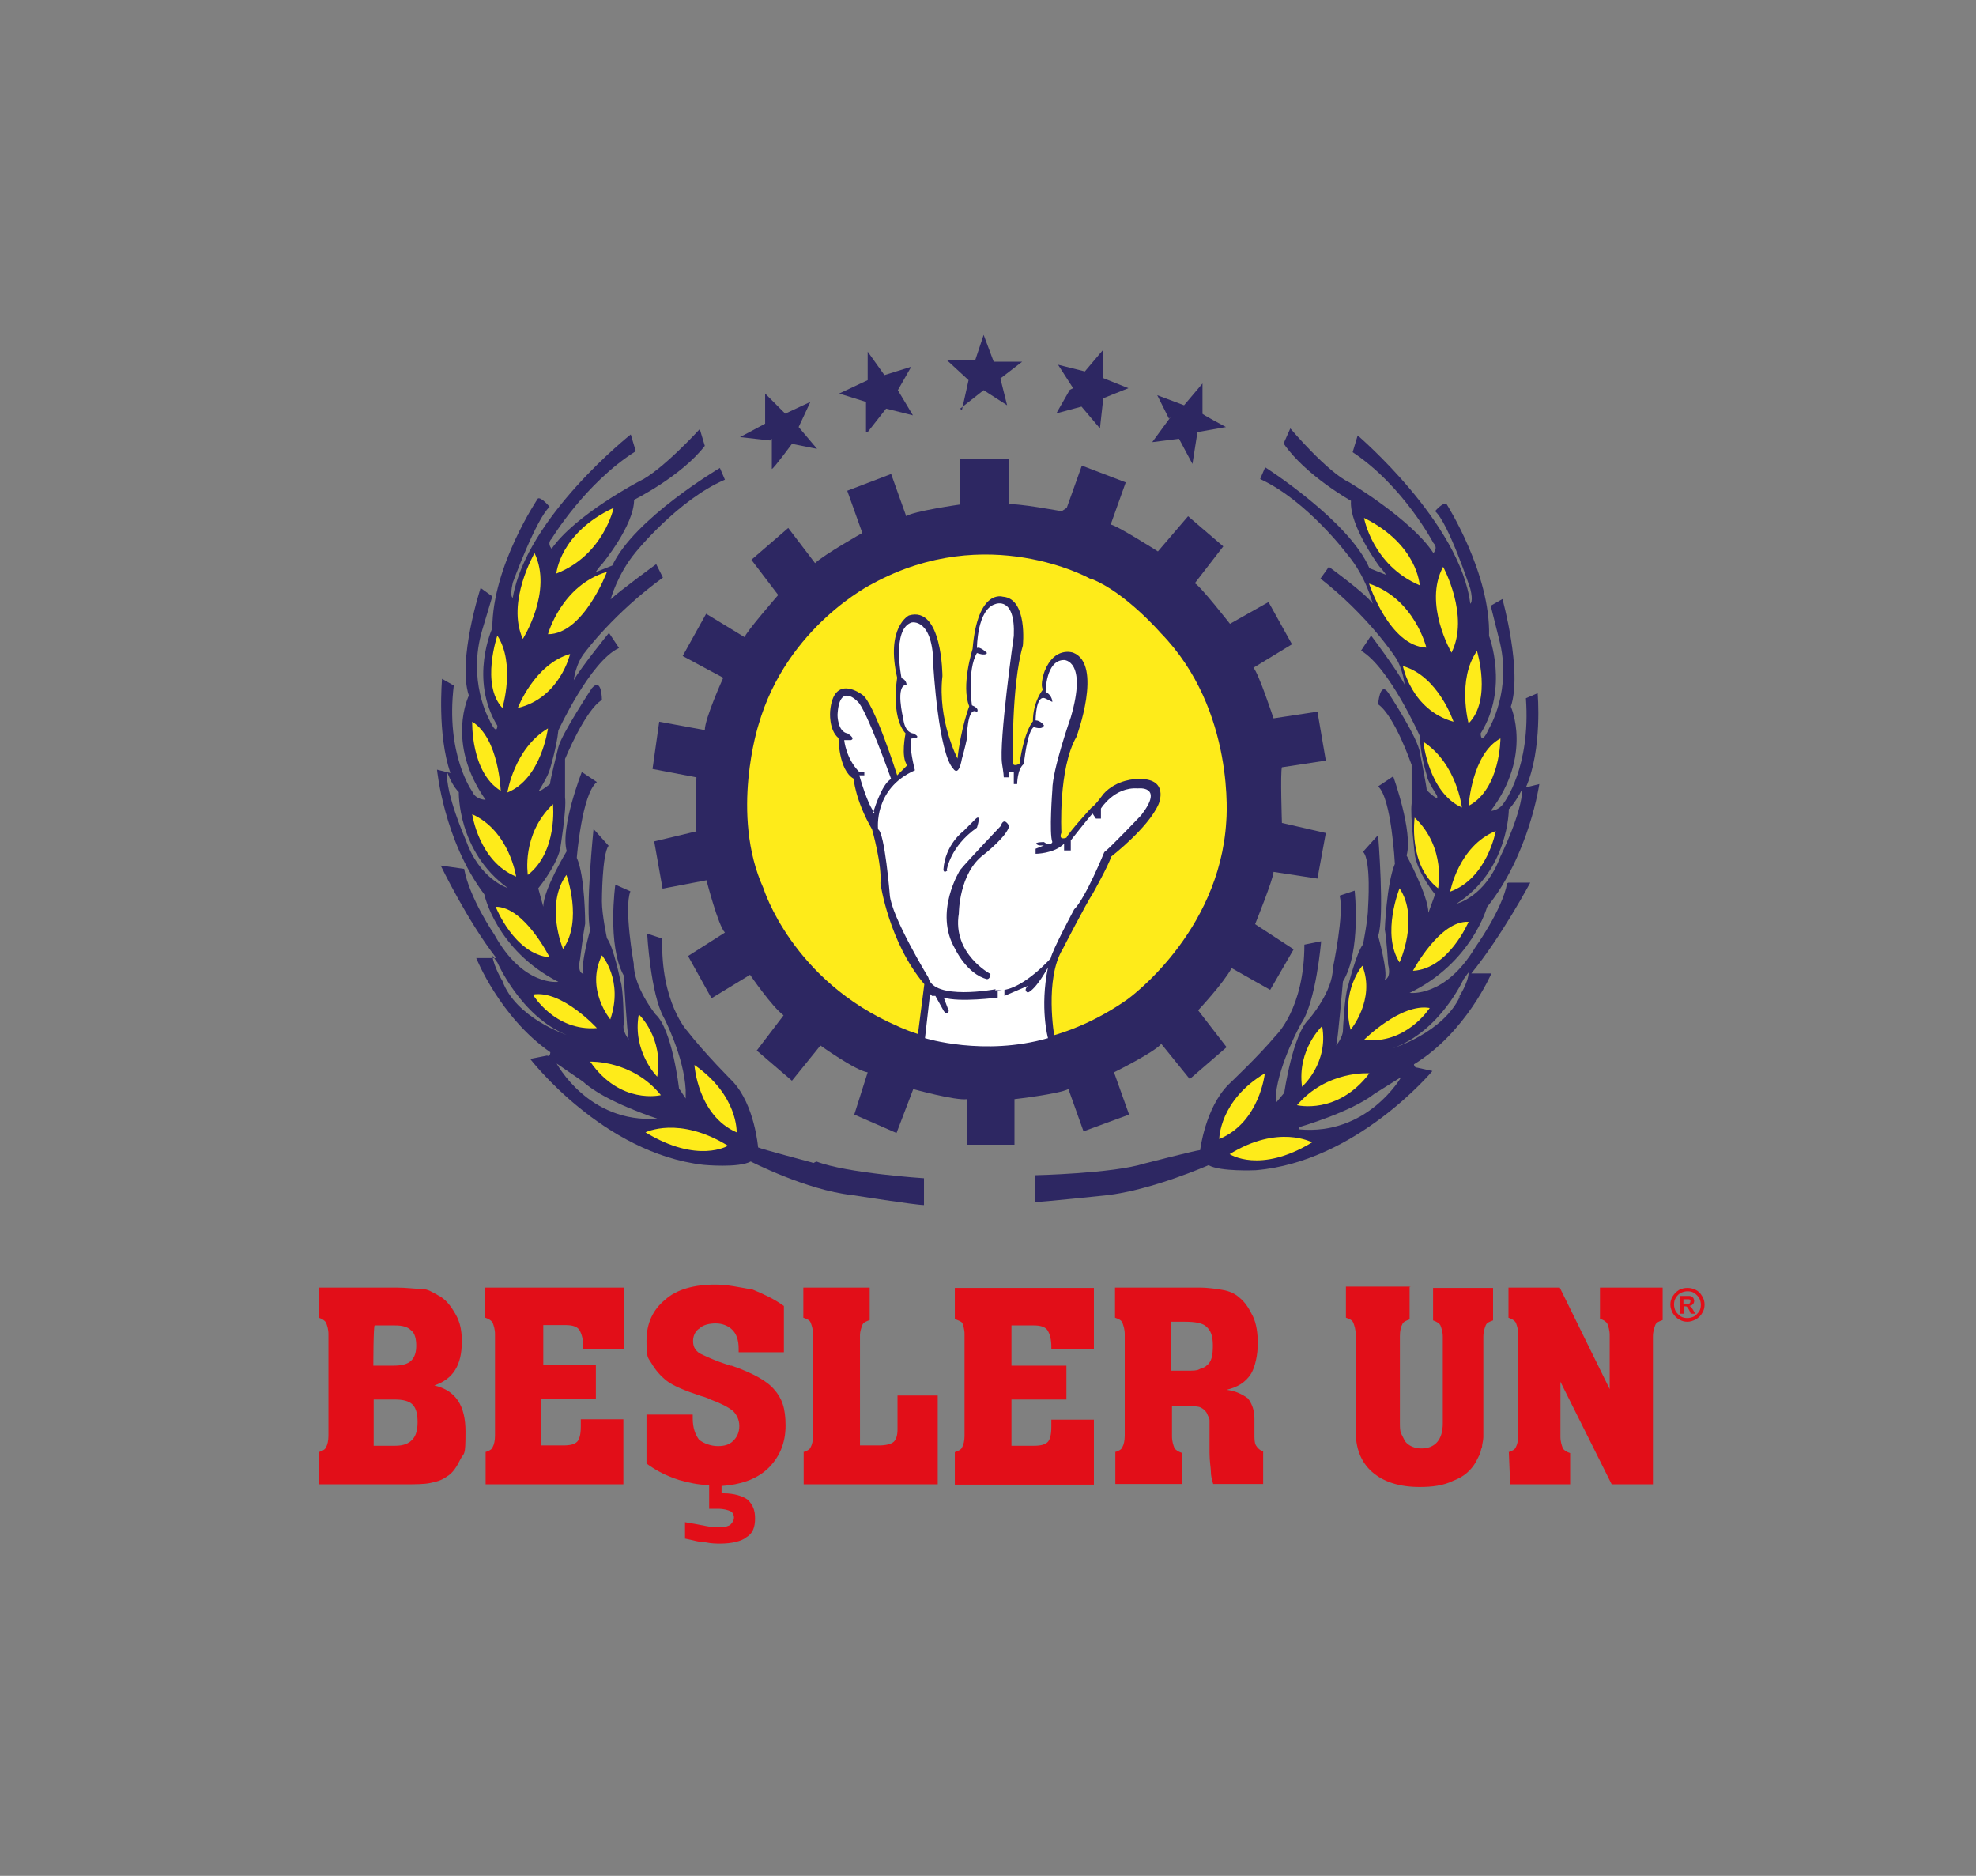 <?xml version="1.0" encoding="UTF-8"?>
<svg id="katman_1" xmlns="http://www.w3.org/2000/svg" version="1.1" viewBox="0 0 589.6 559.6">
  <rect x="0" y="0" width="589.6" height="559.6" fill="#808080" stroke="none"/>
  <!-- Generator: Adobe Illustrator 29.6.1, SVG Export Plug-In . SVG Version: 2.1.1 Build 9)  -->
  <defs>
    <style>
      .st0 {
        fill: #e20e18;
      }

      .st1 {
        isolation: isolate;
      }

      .st2 {
        fill: #fff;
      }

      .st3 {
        fill: #feeb1a;
      }

      .st4 {
        fill: #2d2762;
      }
    </style>
  </defs>
  <g>
    <path class="st0" d="M95.1,433.2c1.1-.4,1.9-.7,2.2-1.5.4-.7.7-1.9.7-3.4v-30.3c0-1.5-.4-2.6-.7-3.4-.4-.7-1.1-1.1-2.2-1.5v-9h23.2c3,0,5.6.4,7.5.4s3.4,1.1,4.9,1.9c2.2,1.1,3.7,3,5.2,5.6,1.5,2.6,1.9,5.2,1.9,8.2,0,7.1-2.6,11.2-8.2,13.1,6.4,1.5,9.3,6,9.3,13.8s-.4,6-1.5,8.2c-1.1,2.2-2.2,4.1-4.1,5.2-1.5,1.1-3,1.5-4.9,1.9s-4.5.4-8.2.4h-25v-9.7ZM111.5,407.4h6c2.2,0,4.1-.4,5.2-1.5,1.1-1.1,1.5-2.6,1.5-4.5s-.4-3.7-1.5-4.5c-1.1-1.1-2.6-1.5-4.9-1.5h-6c-.4,0-.4,12-.4,12ZM111.5,431.3h6.4c2.6,0,4.1-.7,5.2-1.9s1.5-3,1.5-5.2-.4-4.1-1.5-5.2c-1.1-1.1-3-1.5-5.2-1.5h-6.4s0,13.8,0,13.8Z"/>
    <path class="st0" d="M144.8,433.2c1.1-.4,1.9-.7,2.2-1.5.4-.7.7-1.9.7-3.4v-30.3c0-1.5-.4-2.6-.7-3.4-.4-.7-1.1-1.1-2.2-1.5v-9h41.5v18.3h-12.3v-.7c0-2.2-.4-3.7-1.1-4.9-.7-1.1-2.2-1.5-4.1-1.5h-6.7v12h15.7v10.1h-16.4v13.8h6.7c2.2,0,3.4-.4,4.1-1.1.7-.7,1.1-2.2,1.1-4.5v-2.2h12.7v19.4h-41.1v-9.7h0Z"/>
    <path class="st0" d="M239.7,433.2c1.1-.4,1.9-.7,2.2-1.5.4-.7.7-1.9.7-3.4v-30.3c0-1.5-.4-2.6-.7-3.4s-1.1-1.1-2.2-1.5v-9h19.8v9.7c-1.1.4-1.9.7-2.2,1.5s-.7,1.9-.7,3v32.9h5.6c2.2,0,3.7-.4,4.5-1.1.7-.7,1.1-1.9,1.1-3.7v-10.1h12v26.5h-40v-9.7h0Z"/>
    <path class="st0" d="M284.9,433.2c1.1-.4,1.9-.7,2.2-1.5.4-.7.7-1.9.7-3.4v-30.3c0-1.5-.4-2.6-.7-3.4-.4-.4-1.1-.7-2.2-1.1v-9.3h41.5v18.3h-12.7v-.7c0-2.2-.4-3.7-1.1-4.9-.7-1.1-2.2-1.5-4.1-1.5h-6.7v12h16.4v10.1h-16.4v13.8h6.7c2.2,0,3.4-.4,4.1-1.1.7-.7,1.1-2.2,1.1-4.5v-2.2h12.7v19.4h-41.5v-9.7h0Z"/>
    <path class="st0" d="M332.7,433.2c1.1-.4,1.9-.7,2.2-1.5.4-.7.7-1.9.7-3.4v-30.3c0-1.5-.4-2.6-.7-3.4s-1.1-1.1-2.2-1.5v-9h25c3,0,5.2.4,7.1.7s3.7,1.1,4.9,2.2c1.9,1.5,3,3.4,4.1,5.6s1.5,5.2,1.5,8.2-.7,7.1-2.2,9.3c-1.5,2.2-3.7,3.7-7.1,4.5,3,.4,4.9,1.5,6.4,2.6,1.1,1.5,1.9,3.4,1.9,6v4.5c0,1.5,0,2.6.4,3.4.4.7,1.1,1.5,2.2,1.9v9.7h-14.9c-.4-1.1-.7-2.6-.7-3.7s-.4-3-.4-5.6v-9.7c0-.7-.4-1.1-.7-1.9s-1.1-1.5-1.9-1.9-1.9-.4-3.7-.4h-4.9v9c0,1.5.4,2.6.7,3.4.4.7,1.1,1.1,2.2,1.5v9.3h-19.8v-9.7h0ZM349.6,408.9h4.5c1.9,0,3,0,3.7-.4s1.5-.4,2.2-1.1c1.5-1.1,1.9-3,1.9-6s-.7-4.5-1.9-5.6c-1.1-1.1-3.4-1.5-6.4-1.5h-4.1v14.6h0Z"/>
    <path class="st0" d="M420.6,383.9v9.7c-1.1.4-1.9.7-2.2,1.5-.4.7-.7,1.9-.7,3.4v25.8c0,1.5,0,2.6.4,3.4.4.7.7,1.5,1.1,2.2,1.1,1.5,3,2.2,4.9,2.2,4.1,0,6.4-2.6,6.4-7.5v-25.8c0-1.5-.4-2.6-.7-3.4-.4-.7-1.1-1.1-2.2-1.5v-9.7h17.9v9.7c-1.1.4-1.9.7-2.2,1.5s-.7,1.9-.7,3.4v29.9c0,1.1-.4,2.2-.4,3-.4.7-.4,1.9-.7,2.2-.4.7-.7,1.5-1.1,2.2-1.5,2.6-3.7,4.5-6.7,5.6-3,1.5-6.4,1.9-10.1,1.9-6,0-10.8-1.5-14.2-4.5-3.4-3-4.9-7.1-4.9-12.3v-28.8c0-1.5-.4-2.6-.7-3.4s-1.1-1.1-2.2-1.5v-9.3h19.4Z"/>
    <path class="st0" d="M450.1,433.2c1.1-.4,1.9-.7,2.2-1.5.4-.7.7-1.9.7-3.4v-30.3c0-1.5-.4-2.6-.7-3.4-.4-.7-1.1-1.1-2.2-1.5v-9h15.3l14.9,30.3v-16.1c0-1.5-.4-2.6-.7-3.4-.4-.7-1.1-1.1-2.2-1.5v-9.3h18.7v9.7c-1.1.4-1.9.7-2.2,1.5s-.7,1.9-.7,3.4v44.1h-12.3l-15.3-30.6v16.4c0,1.5.4,2.6.7,3.4.4.7,1.1,1.1,2.2,1.5v9.3h-17.9l-.4-9.7h0Z"/>
    <path class="st0" d="M218,407.4c-4.9-1.5-7.8-3-9.3-3.7-1.5-1.1-1.9-2.2-1.9-3.7s.7-3,1.9-3.7c1.1-1.1,3-1.5,4.9-1.5s3.7.7,4.9,1.9,1.9,3,1.9,5.6v1.1h13.5v-13.8c-3-2.2-6.4-3.7-9.3-4.9-4.1-.7-7.5-1.5-11.2-1.5-6.4,0-11.6,1.5-14.9,4.5-3.7,3-5.6,7.1-5.6,12.3s.4,4.9,1.5,6.7c1.1,1.9,2.6,3.7,4.5,5.2,1.9,1.5,5.6,3,10.1,4.5,1.5.4,2.2.7,3,1.1,3,1.1,5.2,2.2,6.7,3.4,1.1,1.1,1.9,2.6,1.9,4.5s-.7,3.4-1.9,4.5c-1.1,1.1-2.6,1.5-4.5,1.5s-4.1-.7-5.6-1.9c-1.1-1.5-1.9-3.4-1.9-6.4v-1.1h-13.8v14.6c3,2.2,6,3.7,9.7,4.9,2.6.7,5.6,1.5,9,1.5v7.1h2.6c1.9,0,3,.4,3.7.7s1.1,1.1,1.1,1.9-.4,1.5-1.1,2.2c-.7.4-1.5.7-3,.7s-2.6,0-4.5-.4-3.7-.7-6-1.1v4.9c2.2.4,4.1,1.1,6,1.1,1.9.4,3.4.4,4.5.4,3.4,0,6.4-.7,7.8-1.9,1.9-1.1,2.6-3,2.6-5.6s-.7-4.1-2.2-5.6c-1.5-1.1-4.1-1.9-7.1-1.9h-.7v-2.2c5.6-.4,10.1-1.9,13.5-4.9,3.7-3.4,5.6-7.8,5.6-13.1s-1.1-8.2-3.4-10.8c-2.2-2.6-6.4-4.9-12.7-7.1h0Z"/>
  </g>
  <g class="st1">
    <path class="st0" d="M503.5,384.2c.9,0,1.7.2,2.5.6s1.4,1,1.9,1.9c.5.8.7,1.6.7,2.5s-.2,1.7-.7,2.5c-.4.8-1.1,1.4-1.9,1.9-.8.4-1.6.7-2.5.7s-1.7-.2-2.5-.7c-.8-.4-1.4-1.1-1.9-1.9-.4-.8-.7-1.6-.7-2.5s.2-1.7.7-2.5c.5-.8,1.1-1.4,1.9-1.9.8-.4,1.6-.6,2.5-.6ZM503.5,385.2c-.7,0-1.4.2-2,.5-.6.3-1.1.8-1.5,1.5-.4.6-.5,1.3-.5,2s.2,1.4.5,2c.4.6.9,1.1,1.5,1.5.6.4,1.3.5,2,.5s1.4-.2,2-.5c.6-.4,1.1-.9,1.5-1.5.4-.6.5-1.3.5-2s-.2-1.4-.5-2c-.4-.6-.9-1.1-1.5-1.5s-1.3-.5-2-.5ZM501.2,391.9v-5.3h1.1c1,0,1.6,0,1.7,0,.4,0,.6.1.8.2.2.1.4.3.5.5.1.2.2.5.2.8s-.1.7-.4,1-.6.4-1.1.5c.2,0,.3.1.4.2,0,0,.2.2.4.4,0,0,.2.3.4.6l.6,1.1h-1.3l-.4-.9c-.3-.6-.6-.9-.7-1.1-.2-.2-.4-.2-.7-.2h-.3v2.2h-1.1ZM502.3,388.9h.4c.6,0,1,0,1.2,0,.2,0,.3-.1.4-.3,0-.1.1-.3.1-.4s0-.3-.1-.4-.2-.2-.4-.2-.5,0-1.2,0h-.4v1.5Z"/>
  </g>
  <g>
    <path class="st4" d="M230.3,130.9v9c.5,0,6-7.5,6-7.5l7.5,1.5-5.5-6.5,3.5-7.5-7.5,3.5-6-6v9l-7.5,4,9,1,.5-.5ZM258.4,128.9v-9l-8-2.5,8.5-4v-8.5l5,7,8-2.5-4,7,4.5,7.5-8-2-5.5,7h-.5ZM286.5,121.9l7-5.5,7,4.5-2-8,6.5-5h-8.5l-3-8-2.5,7.5h-8.5l6.5,6-2,9-.5-.5ZM319.2,116.3l-4,7,7.5-2,5.5,6.5,1-9,7.5-3-7.5-3v-8.5l-5.5,6.5-8-2,4.5,7-1,.5ZM348.8,124.9l-3.5-7,8,3,5.5-6.5v9c-.5,0,7,4,7,4l-8.5,1.5-1.5,9.5-4-7.5-8,1,5.5-7.5-.5.5Z"/>
    <path class="st4" d="M316.7,152.5s-13.6-2.5-15.6-2v-13.6h-14.6v13.6s-14.1,2-16.1,3.5l-4.5-12.6-13.1,5,4.5,12.6s-11.5,6.5-14.1,9l-8-10.5-11,9.5,8,10.5s-10,11.5-10,12.6l-11.5-7-7,12.6,12.1,6.5s-5.5,12.1-5.5,15.6l-13.6-2.5-2,14.1,13.1,2.5s-.5,13.6,0,16.1l-12.6,3,2.5,14.1,13.1-2.5s3.5,13.6,5.5,15.6l-11,7,7,12.6,11.5-7s6.5,9.5,10,12.1l-8,10.5,10.5,9,8.5-10.5s10.5,7.5,14.1,8l-4,12.6,12.6,5.5,5-13.1s12.6,3.5,16.1,3v13.6h14.1v-13.6s13.1-1.5,16.1-3l4.5,12.6,13.6-5-4.5-12.6s12.1-6,14.1-8.5l8.5,10.5,11-9.5-8.5-11s7.5-8,10-12.6l11.5,6.5,7-12.1-11.5-7.5s5.5-13.6,5.5-15.6l13.1,2,2.5-13.6-13.1-3s-.5-15.1,0-16.6l13.1-2-2.5-14.6-13.1,2s-4.5-13.6-6-15.1l11.5-7-7-12.6-11.5,6.5s-9-11.5-10.5-12.1l8.5-11-10.5-9-9,10.5s-12.6-8-14.1-8l4.5-12.6-13.1-5-4.5,12.6-1.5,1Z"/>
    <path class="st3" d="M325.2,172.6s-30.6-17.1-64.8,1.5c0,0-25.6,12.6-34.1,42.2,0,0-8.5,26.6,1.5,48.7,0,0,8.5,27.6,40.2,41.2,0,0,33.1,16.6,68.3-8,0,0,27.6-19.6,29.6-53.2,0,0,3-33.1-19.6-56.2,0,0-10.5-12.1-20.6-16.1"/>
    <path class="st4" d="M314.6,309.2s-3-17.1,2.5-26.1c0,0,7-13.6,9-16.6,0,0,4.5-8,5.5-11,0,0,11-8.5,14.1-15.6,0,0,3.5-8-6.5-7.5,0,0-6,0-10,4.5,0,0-2.5,3.5-3.5,4,0,0-6.5,7-7.5,9,0,0-2.5,1-1.5-1.5,0,0-1-19.1,4.5-28.6,0,0,8-21.6-1-25.1,0,0-5.5-2-8.5,5.5,0,0-1.5,4-.5,5.5,0,0-3,3.5-3,9.5,0,0-2.5,2.5-4,12.6,0,0-1.5,1-2,0,0,0-.5-23.1,3-35.2,0,0,1.5-14.1-6-14.6,0,0-7.5-2.5-9,15.6,0,0-3.5,11-1,17.1,0,0-2.5,6.5-3.5,15.6,0,0-6-11.5-4.5-24.6,0,0,0-21.1-10-18.1,0,0-7,3.5-3.5,18.6,0,0-2,11.5,2.5,16.6,0,0-1.5,7,.5,9.5l-3,3s-7-22.1-10.5-24.1c0,0-8.5-6.5-9.5,5,0,0-.5,5.5,2.5,8,0,0,0,9.5,4.5,12.1,0,0,.5,6.5,5.5,15.1,0,0,3,10.5,2.5,16.1,0,0,2.5,17.6,13.1,30.1l-2,15.6s24.6,6,40.7,0"/>
    <path class="st2" d="M297.1,295.1s-18.6,3.5-20.1-3.5c0,0-11-18.1-11.5-24.6,0,0-1.5-18.6-3.5-19.6,0,0-1.5-12.1,11-17.6,0,0-2-7.5-1-9.5,0,0,3.5,0,.5-1.5,0,0-2.5,0-3-4.5,0,0-2.5-10,1-10,0,0,0-1.5-1.5-2,0,0-3-14.6,3-16.6,0,0,6.5-1.5,6.5,13.1,0,0,1.5,26.1,6,30.6,0,0,1.5,2.5,2.5-3,0,0,1-3.5,1.5-6,0,0,0-10,3-8,0,0,1-1-1.5-2,0,0-1.5-10.5,1.5-15.6,0,0,2.5,1,3,0,0,0-2-2-3-1.5,0,0,0-11.5,5.5-13.1,0,0,6-2.5,5.5,9.5,0,0-4.5,31.6-3.5,38.2,0,0,.5,3,.5,4h1.5v-1.5h1.5v3.5h1s0-4.5,2-6c0,0,1-10,3-11,0,0,2.5,1,3-.5,0,0-1-1.5-2.5-1.5,0,0,0-8,3-6.5l2,1s0-2-2-3c0,0,0-9.5,5.5-9.5,0,0,7,0,2,17.1,0,0-5.5,15.6-5.5,21.6,0,0-1,13.1,0,15.6,0,0-.5,1.5-2.5,0,0,0-4,0-1.5,1h1.5l-2.5,1v1.5s5.5,0,8.5-3v2h2v-3s5.5-7,6.5-8l1,1.5h1.5v-3s4-6.5,11-6c0,0,8-1,1,8,0,0-9.5,10-11,11,0,0-5.5,13.6-9,17.1,0,0-6.5,12.1-7,14.6,0,0-8,9-14.6,9.5h-2,0Z"/>
    <path class="st4" d="M295.6,290.6s-11.5-6-9.5-18.1c0,0,0-12.1,7.5-17.6,0,0,7-5.5,7.5-8.5,0,0-1.5-3-2.5,0,0,0-9.5,10-12.1,13.1,0,0-8,12.6-1.5,23.6,0,0,3.5,7.5,9.5,9,0,0,1,0,1-1.5"/>
    <path class="st4" d="M282.5,259.5s1-7,9-12.6c0,0,1.5-4.5-.5-2.5,0,0-2,2-3.5,3.5,0,0-5.5,4-6,11.5,0,0,0,1.5,1.5,0"/>
    <path class="st2" d="M260.4,242.9s2.5-9,5.5-10.5c0,0-7.5-21.1-10-23.1,0,0-5.5-6-6,4,0,0,0,5,3,5.5,0,0,2.5,1.5,1,2h-2s.5,5.5,4.5,9.5h1.5v1h-1.5s2.5,9,4.5,11"/>
    <path class="st2" d="M277.5,296.6l-1.5,13.1s17.6,5.5,36.7,0c0,0-2.5-9,0-21.1,0,0-3.5,6.5-6,7.5,0,0-1.5-.5,0-2l-7,3v-2l-2,.5v2s-11.5,1.5-16.1,0l1.5,4s-.5,1.5-1.5,0l-2.5-4.5h-1l-.5-.5Z"/>
    <path class="st4" d="M449.7,263.5c-1.5,8-9.5,19.1-9.5,19.1-9,15.1-19.6,13.6-19.6,13.6,18.6-9,23.1-25.6,23.1-25.6,12.6-15.6,15.6-36.7,15.6-36.7l-4,1c5-11.5,3.5-28.1,3.5-28.1l-3.5,1.5c1.5,20.6-6.5,31.1-6.5,31.1-1.5,2.5-4,2.5-4,2.5,12.6-16.6,6-31.1,6-31.1,3.5-10.5-2.5-32.1-2.5-32.1l-3.5,2,2.5,10c4,15.1-3,26.6-3,26.6-2.5,5.5-2.5,1.5-2.5,1.5,8.5-13.6,2.5-29.1,2.5-29.1.5-18.6-12.6-39.2-12.6-39.2-1-1-3.5,2-3.5,2,4,3.5,10.5,23.1,10.5,23.1,1,4,0,4.5,0,4.5-3-24.1-33.6-50.2-33.6-50.2l-1.5,5c15.1,10,24.1,27.1,24.1,27.1,1.5,1.5,0,3,0,3-6.5-10-25.1-21.1-25.1-21.1-6.5-3-17.6-16.1-17.6-16.1l-2,4.5c6.5,9.5,20.1,17.1,20.1,17.1-.5,7.5,8.5,19.6,8.5,19.6,1,1,2,2.5,2,2.5l-5-2c-6-14.1-31.1-30.1-31.1-30.1l-1.5,3.5c14.1,6.5,26.1,22.6,26.1,22.6,5.5,6.5,7.5,14.6,7.5,14.6-2-3-13.1-11-13.1-11l-2.5,3.5c14.1,11,22.1,23.1,22.1,23.1,2.5,3.5,3,8.5,3,8.5-2-4-10-14.6-10-14.6l-3,4.5c8.5,5,17.6,25.6,17.6,25.6,0,5,2,11.5,2,11.5,0,1.5,3,6,3,6,1,2.5-3-1.5-3-1.5,0-1-2-11-2-11-.5-4.5-9.5-18.1-9.5-18.1-2.5-3.5-3,3.5-3,3.5,5,3.5,10,18.1,10,18.1v11.5c-.5,3.5,1,15.6,1,15.6,1,5.5,6,11.5,6,11.5l-2,5.5c0-5-6.5-17.1-6.5-17.1,2-7-4-23.6-4-23.6l-4.5,3c4,3.5,5,23.1,5,23.1-2.5,6-3,19.6-3,19.6.5,2.5,1,10.5,1,10.5,1,4-1,4.5-1,4.5,1-2.5-2-13.1-2-13.1,2-5.5,0-30.1,0-30.1l-4.5,5c2.5,2.5,1.5,16.6,1.5,16.6,0,3.5-1.5,11-1.5,11-2,2.5-4.5,12.6-4.5,12.6-1,2.5-1.5,13.1-1.5,13.1,0,2-2,4.5-2,4.5.5-1.5,2-19.1,2-19.1,5.5-9,3.5-27.1,3.5-27.1l-4.5,1.5c1.5,5-2,21.6-2,21.6,0,7-7,15.1-7,15.1-5,4.5-7.5,22.1-7.5,22.1l-2.5,3v-2.5c1-9.5,7.5-21.1,7.5-21.1,4.5-6.5,6-24.6,6-24.6l-5,1c0,19.1-8.5,27.1-8.5,27.1-5,6-14.1,14.6-14.1,14.6-7,7-8.5,19.6-8.5,19.6-1,0-16.6,4-16.6,4-9.5,3-32.6,3.5-32.6,3.5v8c2,0,21.1-2,21.1-2,13.6-1.5,30.6-9,30.6-9,3.5,2,14.1,1.5,14.1,1.5,30.1-2.5,52.7-29.6,52.7-29.6l-4.5-1c-1,0-1-1-1-1,15.6-9.5,23.1-27.1,23.1-27.1h-6c9-11,17.6-27.1,17.6-27.1h-7,.5ZM450.2,241.4c1.5-1.5,3-4,4-6,0,7-6.5,20.1-6.5,20.1-4.5,12.1-13.1,14.1-13.1,14.1,15.6-10,15.6-28.1,15.6-28.1ZM387.5,336.3s15.6-4.5,22.6-10l8-5s-10,17.6-30.6,15.6v-.5ZM435.7,297.1c-5,11-20.1,15.6-20.1,15.6,14.1-5,21.1-20.6,21.1-20.6.5-.5,1-1.5,1.5-2,0,3-3,7.5-3,7.5l.5-.5Z"/>
    <path class="st4" d="M242.3,346.8s-15.1-4-16.1-4.5c0,0-1-12.6-7.5-19.6,0,0-8.5-8.5-13.6-15.1,0,0-8-8.5-7.5-27.6l-4.5-1.5s1,18.1,5,25.1c0,0,6,11.5,6.5,21.6v2.5l-2-3s-2-17.6-7-22.1c0,0-6.5-8-6.5-15.1,0,0-3-16.6-1-21.6l-4.5-2s-2.5,18.1,2.5,27.1c0,0,1,17.6,1.5,19.1,0,0-2-2.5-1.5-4.5,0,0,0-10.5-1-13.1,0,0-2-10-4-12.6,0,0-1.5-7-1.5-11,0,0,0-14.1,2-16.6l-4.5-5s-2.5,24.6-1,30.1c0,0-3,10.5-2,13.1,0,0-2,0-1-4.5,0,0,1-8,1.5-10.5,0,0,0-14.1-2.5-19.6,0,0,1.5-19.1,6-22.6l-4.5-3s-6.5,16.6-4.5,23.6c0,0-7,11.5-7,16.6l-1.5-5.5s5-6,6.5-11.5c0,0,2-12.1,1.5-15.6v-11.5s6-14.6,11-17.6c0,0,0-7-3-3.5,0,0-9,13.6-10,17.6,0,0-2.5,10-2.5,11,0,0-4.5,3.5-3,1.5,0,0,2.5-4,3-6,0,0,2-6.5,2.5-11.5,0,0,9.5-20.6,18.1-24.6l-3-4.5s-8.5,10.5-10.5,14.1c0,0,.5-5,3.5-8.5,0,0,8.5-11.5,23.1-22.1l-2-4s-11,8-13.6,10.5c0,0,2-7.5,7.5-14.1,0,0,12.6-15.6,26.6-21.6l-1.5-3.5s-25.6,15.1-32.1,29.1l-5,2s1-1.5,2-2.5c0,0,9.5-11.5,9.5-19.1,0,0,14.1-7,21.1-16.1l-1.5-5s-11.5,12.6-18.1,15.6c0,0-19.1,10-26.1,20.1,0,0-1.5-1.5,0-3,0,0,10-16.6,25.1-26.1l-1.5-5s-31.1,24.6-35.2,48.7c0,0-1,0,0-4.5,0,0,7-19.1,11-22.6,0,0-2.5-3-3.5-2.5,0,0-13.6,20.1-13.6,38.7,0,0-7,15.1,1.5,29.1,0,0,0,3.5-2.5-2,0,0-6.5-11.5-2-26.6l3-10-3.5-2.5s-7,21.6-3.5,32.1c0,0-7,14.1,5,31.1,0,0-3,0-4-2.5,0,0-8-11-5.5-31.6l-3.5-2s-1.5,16.6,2.5,28.1l-4-1s2,21.1,14.1,37.2c0,0,3.5,16.6,22.1,26.1,0,0-10.5,1.5-19.1-14.1,0,0-7.5-11-9-19.6l-7-1s8,16.6,16.6,27.6h-6s7,17.6,22.1,28.1c0,0,0,1.5-1,1l-5,1s21.6,28.1,51.7,31.6c0,0,10.5,1,14.1-1,0,0,16.6,8.5,30.1,10,0,0,19.1,3,21.6,3v-8s-23.1-1.5-32.1-5l-1,.5ZM138.9,250.4s-6-13.6-5.5-20.1c1,2.5,2,4.5,3.5,6,0,0-.5,17.6,14.6,28.6,0,0-8.5-2.5-12.6-14.6ZM149.9,292.6s-2.5-4-3-7.5c.5.5,1,1.5,1.5,2,0,0,7,16.1,20.6,21.6,0,0-15.1-5-19.1-16.1ZM166,317.2l8,5.5c6.5,6,22.1,11,22.1,11-20.6,1.5-30.1-16.6-30.1-16.6Z"/>
    <path class="st3" d="M423.6,174.6s-.5-12.1-16.6-20.1c0,0,2.5,14.1,16.6,20.1M430.6,169.1s8,14.6,2.5,25.6c0,0-8.5-14.6-2.5-25.6M425.6,193.2s-3.5-14.6-17.1-19.1c0,0,6,18.6,17.1,19.1M438.2,215.8s-3.5-13.1,2.5-21.6c0,0,4.5,14.6-2.5,21.6M433.7,215.3s-4.5-13.6-15.1-16.6c0,0,2.5,13.1,15.1,16.6M436.2,240.9s-1.5-13.1-11.5-19.6c0,0,1.5,15.1,11.5,19.6M438.2,240.4s1-15.6,9.5-20.1c0,0,0,15.1-9.5,20.1M429.1,265s2.5-12.1-7-21.1c0,0-2,14.1,7,21.1M432.7,266s2.5-13.6,13.6-18.1c0,0-2.5,14.1-13.6,18.1M417.6,287.1s6-13.1,0-22.1c0,0-5.5,13.6,0,22.1M421.6,289.6s8-15.1,16.6-14.6c0,0-6,14.1-16.6,14.6M407,310.2s11-11,19.6-9.5c0,0-7,11-19.6,9.5M403,307.2s7.5-9,3.5-19.1c0,0-6.5,7.5-3.5,19.1M408.6,320.2s-12.6-1-21.6,9.5c0,0,12.1,3,21.6-9.5M388.5,324.2s8-7,6-18.1c0,0-7.5,7-6,18.1M377.4,320.2s-1.5,14.6-13.6,19.6c0,0,0-11.5,13.6-19.6M391.5,340.8s-10-5.5-24.6,3.5c0,0,9,6,24.6-3.5"/>
    <path class="st3" d="M166,171.1s1-12.1,17.1-19.6c0,0-3,14.1-17.1,19.6M159.5,165s-8.5,14.6-3.5,25.6c0,0,9-14.1,3.5-25.6M163.5,189.2s4-14.6,17.6-18.6c0,0-7,18.6-17.6,18.6M149.9,211.2s4-13.1-1.5-21.6c0,0-5,14.6,1.5,21.6M154.5,211.2s5-13.1,15.6-16.1c0,0-3,13.1-15.6,16.1M151.4,236.4s2-13.1,12.1-19.1c0,0-2,15.1-12.1,19.1M149.4,235.9s-.5-15.6-8.5-20.6c0,0-.5,15.1,8.5,20.6M157.5,261s-2-12.1,7.5-21.1c0,0,1.5,14.1-7.5,21.1M154,261.5s-2-13.6-13.1-18.6c0,0,2,14.1,13.1,18.6M168,283.1s-5.5-13.1,1-22.1c0,0,5,13.6-1,22.1M164,285.6s-7.5-15.1-16.1-15.1c0,0,5.5,14.1,16.1,15.1M178.1,306.7s-10.5-11.5-19.1-10c0,0,6.5,11,19.1,10M182.1,304.1s-7.5-9-2.5-19.1c0,0,6.5,7.5,2.5,19.1M176.1,316.7s12.6-.5,21.1,10c0,0-12.1,3-21.1-10M196.1,321.2s-7.5-7.5-5.5-18.6c0,0,7.5,7,5.5,18.6M207.2,317.7s1,15.1,12.6,20.1c0,0,.5-11-12.6-20.1M192.6,337.8s10-5,24.6,4c0,0-9,5.5-24.6-4"/>
  </g>
</svg>